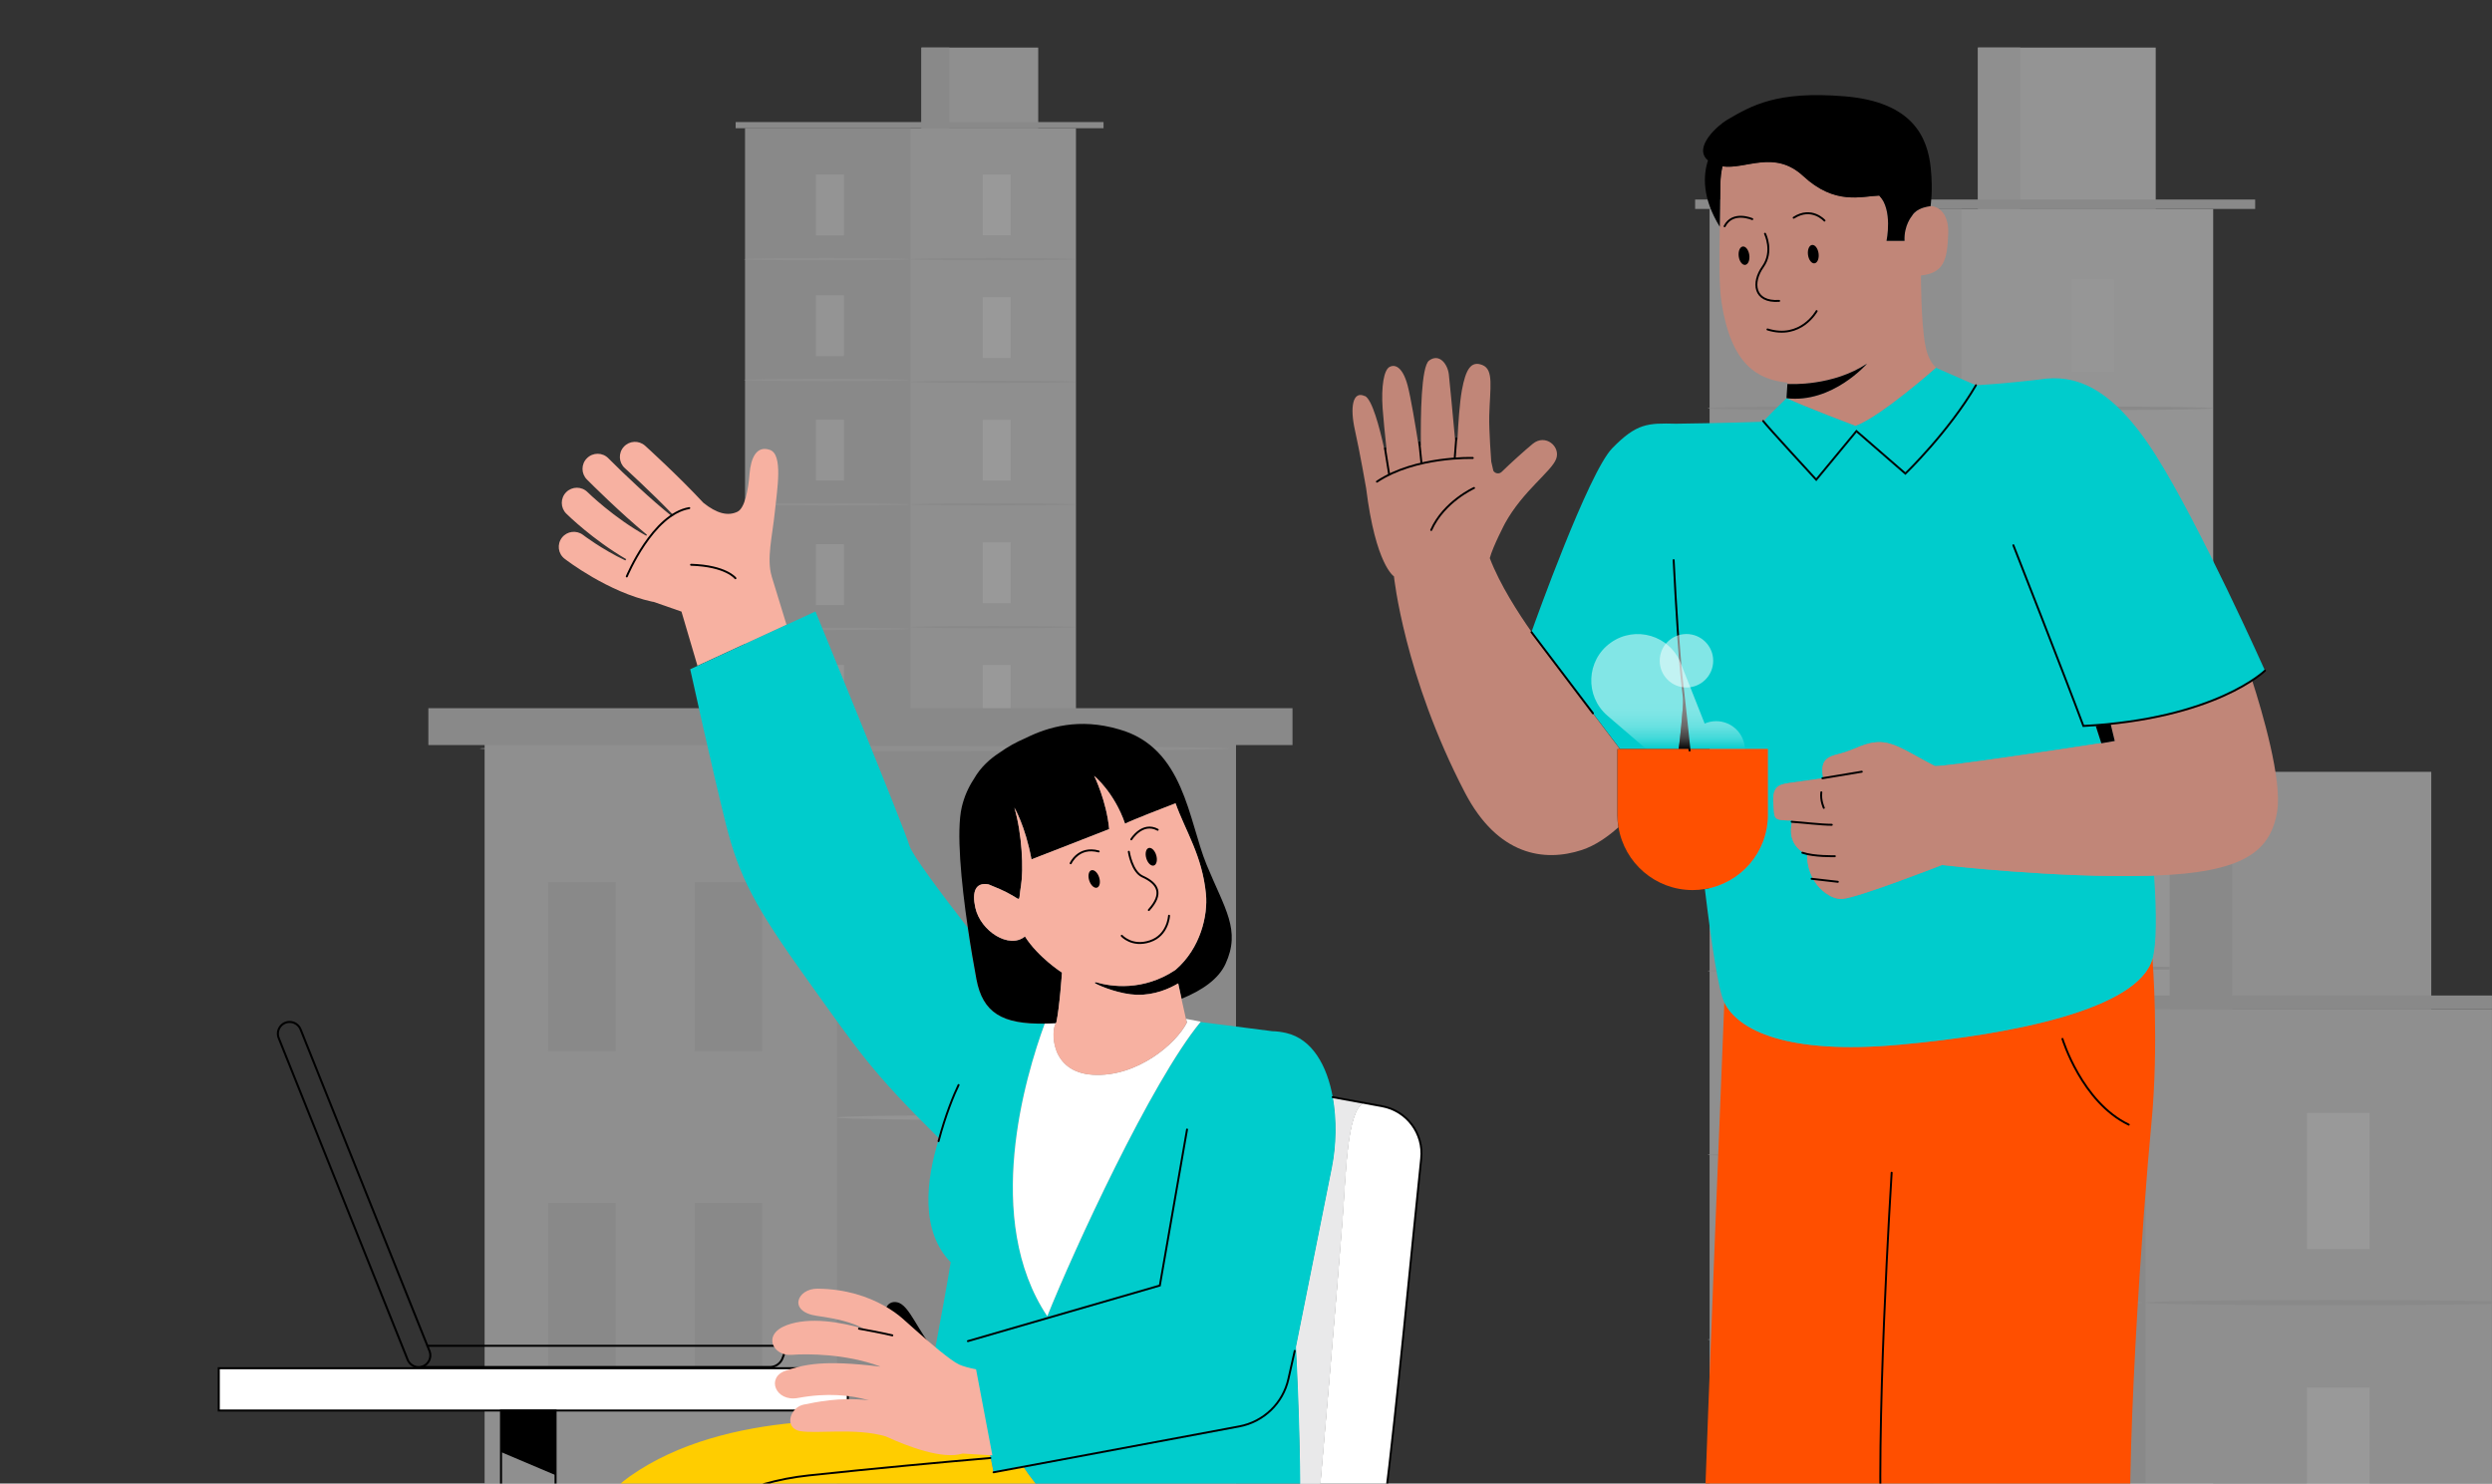 <svg width="524" height="312" viewBox="0 0 524 312" fill="none" xmlns="http://www.w3.org/2000/svg">
<rect x="0" y="0" width="524" height="312" fill="#333333" stroke="none"/>
<g clip-path="url(#clip0_6108_40418)">
<g style="mix-blend-mode:multiply" opacity="0.5" clip-path="url(#clip1_6108_40418)">
<path d="M156.718 26.982H226.246V214.584H156.718V26.982Z" fill="#EBEBEB"/>
<path d="M156.703 26.982H191.475V214.584H156.703V26.982Z" fill="#E0E0E0"/>
<path d="M193.754 4.674H218.309V26.982H193.754V4.674Z" fill="#EBEBEB"/>
<path d="M193.753 4.674H199.613V26.982H193.753V4.674Z" fill="#E0E0E0"/>
<path d="M154.688 25.671H232.044V26.966H154.688V25.671Z" fill="#E0E0E0"/>
<path d="M206.635 36.697H212.526V49.497H206.635V36.697Z" fill="white"/>
<path d="M191.474 54.515C191.474 54.643 199.257 54.755 208.852 54.755C218.448 54.755 226.23 54.643 226.23 54.515C226.23 54.387 218.448 54.275 208.852 54.275C199.257 54.275 191.474 54.387 191.474 54.515Z" fill="#E0E0E0"/>
<path d="M171.57 36.697H177.46V49.497H171.57V36.697Z" fill="#F5F5F5"/>
<path d="M156.408 54.515C156.408 54.643 164.191 54.755 173.787 54.755C183.382 54.755 191.165 54.643 191.165 54.515C191.165 54.387 183.382 54.275 173.787 54.275C164.191 54.275 156.408 54.387 156.408 54.515Z" fill="#EBEBEB"/>
<path d="M171.57 62.105H177.46V74.905H171.57V62.105Z" fill="#F5F5F5"/>
<path d="M156.408 79.923C156.408 80.05 164.191 80.162 173.787 80.162C183.382 80.162 191.165 80.05 191.165 79.923C191.165 79.795 183.382 79.683 173.787 79.683C164.191 79.683 156.408 79.795 156.408 79.923Z" fill="#EBEBEB"/>
<path d="M171.57 88.264H177.46V101.064H171.57V88.264Z" fill="#F5F5F5"/>
<path d="M156.408 106.082C156.408 106.209 164.191 106.321 173.787 106.321C183.382 106.321 191.165 106.209 191.165 106.082C191.165 105.954 183.382 105.842 173.787 105.842C164.191 105.842 156.408 105.954 156.408 106.082Z" fill="#EBEBEB"/>
<path d="M171.57 114.439H177.46V127.239H171.57V114.439Z" fill="#F5F5F5"/>
<path d="M156.408 132.24C156.408 132.368 164.191 132.48 173.787 132.48C183.382 132.48 191.165 132.368 191.165 132.24C191.165 132.113 183.382 132.001 173.787 132.001C164.191 132.001 156.408 132.113 156.408 132.24Z" fill="#EBEBEB"/>
<path d="M171.57 139.847H177.46V152.647H171.57V139.847Z" fill="#F5F5F5"/>
<path d="M156.408 157.664C156.408 157.792 164.191 157.904 173.787 157.904C183.382 157.904 191.165 157.792 191.165 157.664C191.165 157.536 183.382 157.425 173.787 157.425C164.191 157.425 156.408 157.536 156.408 157.664Z" fill="#EBEBEB"/>
<path d="M171.57 165.366H177.46V178.166H171.57V165.366Z" fill="#F5F5F5"/>
<path d="M171.57 191.222H177.46V204.021H171.57V191.222Z" fill="#F5F5F5"/>
<path d="M156.408 183.184C156.408 183.312 164.191 183.424 173.787 183.424C183.382 183.424 191.165 183.312 191.165 183.184C191.165 183.056 183.382 182.944 173.787 182.944C164.191 182.944 156.408 183.056 156.408 183.184Z" fill="#EBEBEB"/>
<path d="M206.635 62.489H212.526V75.288H206.635V62.489Z" fill="white"/>
<path d="M191.474 80.306C191.474 80.434 199.257 80.546 208.852 80.546C218.448 80.546 226.23 80.434 226.23 80.306C226.23 80.178 218.448 80.067 208.852 80.067C199.257 80.067 191.474 80.178 191.474 80.306Z" fill="#E0E0E0"/>
<path d="M206.635 88.28H212.526V101.08H206.635V88.28Z" fill="white"/>
<path d="M191.474 106.082C191.474 106.209 199.257 106.321 208.852 106.321C218.448 106.321 226.23 106.209 226.23 106.082C226.23 105.954 218.448 105.842 208.852 105.842C199.257 105.842 191.474 105.954 191.474 106.082Z" fill="#E0E0E0"/>
<path d="M206.635 114.055H212.526V126.855H206.635V114.055Z" fill="white"/>
<path d="M191.474 131.873C191.474 132.001 199.257 132.113 208.852 132.113C218.448 132.113 226.23 132.001 226.23 131.873C226.23 131.745 218.448 131.633 208.852 131.633C199.257 131.633 191.474 131.745 191.474 131.873Z" fill="#E0E0E0"/>
<path d="M206.635 139.847H212.526V152.647H206.635V139.847Z" fill="white"/>
<path d="M191.474 157.664C191.474 157.792 199.257 157.904 208.852 157.904C218.448 157.904 226.23 157.792 226.23 157.664C226.23 157.536 218.448 157.425 208.852 157.425C199.257 157.425 191.474 157.536 191.474 157.664Z" fill="#E0E0E0"/>
<path d="M206.635 165.638H212.526V178.438H206.635V165.638Z" fill="white"/>
<path d="M191.474 183.44C191.474 183.567 199.257 183.679 208.852 183.679C218.448 183.679 226.23 183.567 226.23 183.44C226.23 183.312 218.448 183.2 208.852 183.2C199.257 183.2 191.474 183.312 191.474 183.44Z" fill="#E0E0E0"/>
<path d="M206.635 191.414H212.526V204.213H206.635V191.414Z" fill="white"/>
<path d="M359.528 43.941H465.373V389.717H359.528V43.941Z" fill="#F5F5F5"/>
<path d="M359.528 43.941H412.451V388.757H359.528V43.941Z" fill="#EBEBEB"/>
<path d="M415.92 10H453.289V43.941H415.92V10Z" fill="#F5F5F5"/>
<path d="M415.906 10H424.818V43.941H415.906V10Z" fill="#EBEBEB"/>
<path d="M474.201 43.941V41.964H356.44V43.941" fill="#E0E0E0"/>
<path d="M435.535 58.753H444.489V78.231H435.535V58.753Z" fill="#FAFAFA"/>
<path d="M412.451 85.862C412.451 86.065 424.296 86.24 438.905 86.24C453.514 86.24 465.373 86.08 465.373 85.862C465.373 85.644 453.528 85.484 438.905 85.484C424.282 85.484 412.451 85.644 412.451 85.862Z" fill="#E0E0E0"/>
<path d="M382.147 58.753H391.101V78.231H382.147V58.753Z" fill="#E0E0E0"/>
<path d="M359.077 85.862C359.077 86.065 370.922 86.24 385.531 86.24C400.14 86.24 412 86.08 412 85.862C412 85.644 400.154 85.484 385.531 85.484C370.908 85.484 359.077 85.644 359.077 85.862Z" fill="#E0E0E0"/>
<path d="M382.147 97.418H391.101V116.896H382.147V97.418Z" fill="#E0E0E0"/>
<path d="M359.077 124.527C359.077 124.73 370.922 124.905 385.531 124.905C400.14 124.905 412 124.745 412 124.527C412 124.309 400.154 124.149 385.531 124.149C370.908 124.149 359.077 124.309 359.077 124.527Z" fill="#E0E0E0"/>
<path d="M382.147 137.246H391.101V156.724H382.147V137.246Z" fill="#E0E0E0"/>
<path d="M359.077 164.355C359.077 164.558 370.922 164.733 385.531 164.733C400.14 164.733 412 164.573 412 164.355C412 164.137 400.154 163.977 385.531 163.977C370.908 163.977 359.077 164.137 359.077 164.355Z" fill="#E0E0E0"/>
<path d="M382.147 177.074H391.101V196.551H382.147V177.074Z" fill="#E0E0E0"/>
<path d="M359.077 204.183C359.077 204.386 370.922 204.561 385.531 204.561C400.14 204.561 412 204.401 412 204.183C412 203.965 400.154 203.805 385.531 203.805C370.908 203.805 359.077 203.965 359.077 204.183Z" fill="#E0E0E0"/>
<path d="M382.147 215.753H391.101V235.231H382.147V215.753Z" fill="#E0E0E0"/>
<path d="M359.077 242.877C359.077 243.08 370.922 243.255 385.531 243.255C400.14 243.255 412 243.095 412 242.877C412 242.659 400.154 242.499 385.531 242.499C370.908 242.499 359.077 242.659 359.077 242.877Z" fill="#E0E0E0"/>
<path d="M382.147 254.607H391.101V274.085H382.147V254.607Z" fill="#E0E0E0"/>
<path d="M382.147 293.955H391.101V313.433H382.147V293.955Z" fill="#E0E0E0"/>
<path d="M359.077 281.716C359.077 281.92 370.922 282.094 385.531 282.094C400.14 282.094 412 281.934 412 281.716C412 281.498 400.154 281.338 385.531 281.338C370.908 281.338 359.077 281.498 359.077 281.716Z" fill="#E0E0E0"/>
<path d="M435.535 97.999H444.489V117.477H435.535V97.999Z" fill="#FAFAFA"/>
<path d="M412.451 125.123C412.451 125.326 424.296 125.501 438.905 125.501C453.514 125.501 465.373 125.341 465.373 125.123C465.373 124.905 453.528 124.745 438.905 124.745C424.282 124.745 412.451 124.905 412.451 125.123Z" fill="#E0E0E0"/>
<path d="M435.535 137.26H444.489V156.738H435.535V137.26Z" fill="#FAFAFA"/>
<path d="M412.451 164.369C412.451 164.573 424.296 164.747 438.905 164.747C453.514 164.747 465.373 164.587 465.373 164.369C465.373 164.151 453.528 163.991 438.905 163.991C424.282 163.991 412.451 164.151 412.451 164.369Z" fill="#E0E0E0"/>
<path d="M435.535 176.507H444.489V195.985H435.535V176.507Z" fill="#FAFAFA"/>
<path d="M412.451 203.616C412.451 203.819 424.296 203.994 438.905 203.994C453.514 203.994 465.373 203.834 465.373 203.616C465.373 203.398 453.528 203.238 438.905 203.238C424.282 203.238 412.451 203.398 412.451 203.616Z" fill="#E0E0E0"/>
<path d="M435.535 215.753H444.489V235.231H435.535V215.753Z" fill="#FAFAFA"/>
<path d="M412.451 242.877C412.451 243.08 424.296 243.255 438.905 243.255C453.514 243.255 465.373 243.095 465.373 242.877C465.373 242.659 453.528 242.499 438.905 242.499C424.282 242.499 412.451 242.659 412.451 242.877Z" fill="#E0E0E0"/>
<path d="M435.535 255.014H444.489V274.492H435.535V255.014Z" fill="#FAFAFA"/>
<path d="M412.451 282.123C412.451 282.327 424.296 282.501 438.905 282.501C453.514 282.501 465.373 282.341 465.373 282.123C465.373 281.905 453.528 281.745 438.905 281.745C424.282 281.745 412.451 281.905 412.451 282.123Z" fill="#E0E0E0"/>
<path d="M435.535 294.26H444.489V313.738H435.535V294.26Z" fill="#FAFAFA"/>
<path d="M101.949 156.418H259.901V465.419H101.949V156.418Z" fill="#E0E0E0"/>
<path d="M101.949 156.418H176.003V465.419H101.949V156.418Z" fill="#EBEBEB"/>
<path d="M212.573 185.501H226.773V221.072H212.573V185.501Z" fill="#F5F5F5"/>
<path d="M176.003 235.022C176.003 235.326 194.792 235.582 217.952 235.582C241.113 235.582 259.901 235.326 259.901 235.022C259.901 234.719 241.128 234.463 217.952 234.463C194.776 234.463 176.003 234.719 176.003 235.022Z" fill="#F5F5F5"/>
<path d="M212.573 255.62H226.773V291.191H212.573V255.62Z" fill="#F5F5F5"/>
<path d="M176.003 305.158C176.003 305.461 194.792 305.717 217.952 305.717C241.113 305.717 259.901 305.461 259.901 305.158C259.901 304.854 241.128 304.598 217.952 304.598C194.776 304.598 176.003 304.854 176.003 305.158Z" fill="#F5F5F5"/>
<path d="M146.084 185.501H160.284V221.072H146.084V185.501Z" fill="#E0E0E0"/>
<path d="M115.265 185.501H129.465V221.072H115.265V185.501Z" fill="#E0E0E0"/>
<path d="M146.084 252.984H160.284V288.555H146.084V252.984Z" fill="#E0E0E0"/>
<path d="M115.265 252.984H129.465V288.555H115.265V252.984Z" fill="#E0E0E0"/>
<path d="M90.074 148.939H271.776V156.689H90.074V148.939Z" fill="#E0E0E0"/>
<path d="M100.849 157.425C100.849 157.728 136.147 157.984 179.693 157.984C223.239 157.984 258.538 157.728 258.538 157.425C258.538 157.121 223.239 156.865 179.693 156.865C136.147 156.865 100.849 157.121 100.849 157.425Z" fill="#EBEBEB"/>
<path d="M372.586 466H528.336L529.027 212.279H373.277L372.586 466Z" fill="#EBEBEB"/>
<path d="M373.277 212.279H451.145V466.015H373.277V212.279Z" fill="#E0E0E0"/>
<path d="M456.236 162.32H511.231V212.265H456.236V162.32Z" fill="#EBEBEB"/>
<path d="M456.235 162.32H469.35V212.265H456.235V162.32Z" fill="#E0E0E0"/>
<path d="M368.708 209.357H542V212.265H368.708V209.357Z" fill="#E0E0E0"/>
<path d="M485.087 234.054H498.271V262.703H485.087V234.054Z" fill="white"/>
<path d="M451.145 273.954C451.145 274.259 468.574 274.506 490.079 274.506C511.583 274.506 529.013 274.259 529.013 273.954C529.013 273.649 511.583 273.402 490.079 273.402C468.574 273.402 451.145 273.649 451.145 273.954Z" fill="#E0E0E0"/>
<path d="M406.543 234.054H419.728V262.703H406.543V234.054Z" fill="#F5F5F5"/>
<path d="M372.601 273.954C372.601 274.259 390.03 274.506 411.534 274.506C433.039 274.506 450.468 274.259 450.468 273.954C450.468 273.649 433.039 273.402 411.534 273.402C390.03 273.402 372.601 273.649 372.601 273.954Z" fill="#EBEBEB"/>
<path d="M406.543 290.946H419.728V319.596H406.543V290.946Z" fill="#F5F5F5"/>
<path d="M485.087 291.819H498.271V320.468H485.087V291.819Z" fill="white"/>
</g>
<path d="M428.967 79.811C428.967 79.811 428.87 79.811 428.758 79.838C428.828 79.838 428.897 79.824 428.967 79.811Z" fill="#C18678"/>
<path d="M375.65 83.751C385.312 84.887 392.604 76.445 392.604 76.445C385.396 81.241 376.491 80.792 375.86 80.75C375.86 80.568 375.846 80.47 375.846 80.47C369.564 79.825 364.053 76.753 362.005 63.684C361.458 60.206 361.514 55.13 361.627 47.683C361.669 45.005 361.725 42.018 361.753 38.694C361.753 37.376 361.921 36.142 362.187 34.978C367.11 35.679 373.098 31.374 379.184 37.026C385.817 43.182 391.314 41.289 395.156 41.12C398.045 44.121 396.685 50.642 396.685 50.642H400.471C400.317 47.389 402.028 45.411 402.028 45.411C402.154 45.173 402.308 44.977 402.49 44.78C402.336 45.005 402.21 45.187 402.126 45.285C402.589 44.738 403.079 44.304 403.612 43.981C404.748 43.42 405.954 43.336 405.954 43.336C408.016 43.434 409.797 45.355 409.656 49.099C409.46 54.611 408.801 57.415 403.921 57.934C403.921 58.088 403.921 67.68 404.818 72.504C405.267 74.916 406.038 76.305 407.09 77.328C407.034 77.37 395.549 87.579 390.178 89.557C390.178 89.557 379.773 85.644 375.664 83.723L375.65 83.751Z" fill="#C18678"/>
<path d="M375.607 83.793C375.621 83.695 375.65 83.597 375.664 83.513V83.765C375.664 83.765 375.635 83.779 375.607 83.807V83.793Z" fill="#C18678"/>
<path d="M370.896 88.701C370.798 88.701 370.7 88.701 370.587 88.701C370.686 88.701 370.77 88.687 370.854 88.673C370.854 88.673 370.854 88.687 370.882 88.687L370.896 88.701Z" fill="#C18678"/>
<path d="M399.405 219.707C423.119 217.547 449.595 212.316 452.61 201.589C452.61 201.589 454.026 219.356 452.371 236.436C450.716 253.517 446.481 310.83 448.361 332.047C450.24 353.264 454.376 424.587 454.376 424.587C454.376 424.587 451.894 425.638 446.692 426.564C440.493 427.658 430.411 428.569 416.037 427.279C413.961 427.097 411.802 426.858 409.544 426.578C408.969 426.508 408.394 426.438 407.819 426.354C407.819 426.354 398.55 359.07 396.152 331.29L395.801 326.858C395.885 328.191 396.012 329.677 396.152 331.29L403.598 426.718L407.819 426.34C396.124 427.447 387.626 427.714 381.582 427.63C371.527 427.489 368.232 426.34 368.232 426.34C368.232 426.34 357.854 338.638 358.331 321.193C358.808 303.748 362.58 210.788 362.58 210.788C365.441 216.65 375.734 221.866 399.433 219.707H399.405Z" fill="#FF4F00"/>
<path d="M371.724 171.382V157.527H355.232C355.064 156.097 354.349 150.179 354.054 145.832C353.746 150.866 353.353 154.723 352.988 157.527H340.662L324.746 136.535C324.297 135.932 323.301 134.627 322.053 132.846C322.726 130.953 334.001 99.415 339.007 94.269C344.168 88.968 346.524 88.968 352.428 89.108C355.583 89.066 362.819 88.968 370.588 88.701C370.686 88.701 370.784 88.701 370.896 88.701C370.896 88.701 370.868 88.701 370.868 88.687C370.784 88.393 375.145 84.256 375.622 83.793C375.65 83.765 375.664 83.751 375.664 83.751C379.787 85.686 390.178 89.585 390.178 89.585C395.549 87.607 407.034 77.398 407.09 77.356L415.504 81.031C421.071 80.708 427.494 79.979 428.756 79.825C428.868 79.825 428.938 79.796 428.967 79.796C436.076 78.661 443.986 81.016 453.311 95.755C462.622 110.479 476.267 141.036 476.267 141.036C476.267 141.036 475.426 141.863 473.561 143.098C469.382 145.846 460.084 150.558 443.803 152.241L440.69 152.675L441.84 156.279C433.608 157.541 410.105 161.117 406.88 161.117C402.056 158.691 398.732 156.195 395.479 156.083C392.226 155.971 390.164 157.668 386.799 158.523C384.513 159.112 382.564 159.603 383.377 163.642H383.517C380.783 164.006 377.74 164.441 376.155 164.679C374.037 164.988 372.635 165.451 372.887 168.928C373.14 172.406 372.733 172.504 376.884 172.56C375.398 178.114 380.011 179.712 380.011 179.712C379.913 180.203 380.025 181.087 380.208 181.984C380.684 184.326 381.961 186.457 383.896 187.846C384.948 188.603 386.196 189.164 387.486 189.038C390.935 188.715 408.352 181.914 408.352 181.914C408.352 181.914 432.543 184.719 451.909 184.172C452.259 184.172 452.61 184.144 452.946 184.144C453.493 192.193 453.465 198.56 452.624 201.589C449.609 212.316 423.133 217.561 399.419 219.707C375.706 221.866 365.427 216.65 362.566 210.788C361.332 208.264 359.888 198.503 358.486 186.976C366.002 185.756 371.738 179.235 371.738 171.382H371.724Z" fill="#00CCCC"/>
<path d="M287.009 83.274C288.523 84.003 290.08 89.851 291.076 94.423C291.146 94.717 291.566 94.647 291.538 94.353C291.216 91.352 290.865 87.888 290.725 85.841C290.417 81.311 290.977 77.791 292.197 77.16C293.417 76.529 294.974 77.286 295.984 81.059C296.629 83.471 297.638 89.515 298.27 93.539C298.326 93.862 298.788 93.82 298.774 93.497C298.704 87.607 298.816 77.076 300.499 75.828C302.673 74.229 304.398 76.599 304.65 78.717C304.818 80.147 305.52 87.621 305.954 92.333C305.982 92.656 306.445 92.642 306.473 92.333C306.627 89.122 306.922 84.662 307.399 82.054C308.212 77.623 309.334 75.8 311.732 76.781C314.13 77.763 313.316 81.451 313.148 87.439C313.064 90.398 313.569 97.073 313.569 97.073L314.004 98.994C314.368 99.611 315.238 99.766 315.785 99.219C317.425 97.606 320.609 94.717 322.305 93.329C324.942 91.169 328.209 93.89 327.214 96.526C326.218 99.163 320.23 103.243 316.486 110.017C316.486 110.017 313.891 114.953 313.26 117.379C315.378 122.946 319.304 129.004 322.025 132.875C323.273 134.641 324.269 135.96 324.717 136.563L340.634 157.556H340.087V171.41C340.087 172.294 340.157 173.149 340.297 173.991C338.054 175.996 335.403 177.847 332.613 178.759C324.731 181.339 314.943 179.965 308.016 166.657C295.254 142.13 293.109 121.207 293.109 121.207C293.109 121.207 289.267 118.879 287.261 102.682C287.261 102.682 285.929 95.026 284.919 90.524C283.812 85.63 284.443 82.096 286.981 83.302L287.009 83.274Z" fill="#C18678"/>
<path d="M403.613 43.995C403.206 44.191 402.828 44.458 402.491 44.794C402.309 44.977 402.154 45.187 402.028 45.425C402.028 45.425 400.317 47.389 400.472 50.656H396.685C396.685 50.656 398.06 44.135 395.157 41.134C391.314 41.289 385.817 43.182 379.184 37.039C373.098 31.402 367.11 35.693 362.188 34.992C361.922 36.156 361.767 37.39 361.753 38.708C361.725 42.032 361.669 45.019 361.627 47.697C357.883 41.625 358.121 36.857 359.145 33.744C355.864 31.023 361.305 26.284 363.142 25.218C368.288 22.217 373.547 19.076 387.879 20.254C402.196 21.432 405.324 28.878 405.983 35.329C406.488 40.167 405.941 43.336 405.941 43.364C405.941 43.364 404.735 43.448 403.599 44.009L403.613 43.995Z" fill="black"/>
<path d="M354.054 145.832C354.349 150.179 355.064 156.097 355.232 157.527H352.989C353.339 154.723 353.732 150.866 354.054 145.832Z" fill="black"/>
<path d="M392.618 76.445C392.618 76.445 385.312 84.887 375.664 83.751V83.499L375.846 80.75C375.846 80.75 375.846 80.75 375.888 80.75C376.519 80.792 385.41 81.241 392.632 76.445H392.618Z" fill="black"/>
<path d="M408.352 181.914C408.352 181.914 390.935 188.715 387.486 189.038C386.196 189.15 384.948 188.589 383.896 187.846C381.961 186.457 380.684 184.326 380.208 181.984C380.025 181.087 379.913 180.203 380.011 179.712C380.011 179.712 375.398 178.128 376.884 172.56C372.733 172.504 373.154 172.406 372.887 168.928C372.635 165.451 374.023 164.988 376.155 164.679C377.74 164.441 380.769 164.02 383.517 163.628H383.377C382.564 159.603 384.513 159.112 386.799 158.523C390.178 157.668 392.226 155.971 395.479 156.083C398.732 156.195 402.056 158.691 406.88 161.117C410.105 161.117 433.594 157.541 441.84 156.279V156.335L444.687 155.845L443.803 152.241C460.098 150.558 469.382 145.846 473.561 143.098C475.664 149.618 479.927 164.048 478.819 170.681C477.389 179.25 471.499 183.485 452.946 184.144C452.61 184.144 452.259 184.172 451.909 184.172C432.543 184.719 408.352 181.914 408.352 181.914Z" fill="#C18678"/>
<path d="M340.115 157.527H371.724V171.382C371.724 179.235 365.988 185.756 358.472 186.976C357.644 187.117 356.789 187.187 355.919 187.187C348.066 187.187 341.56 181.465 340.326 173.963C340.185 173.121 340.115 172.266 340.115 171.382V157.527Z" fill="#FF4F00"/>
<path d="M444.672 155.831L441.854 156.321L441.84 156.279L440.676 152.675L443.803 152.227L444.672 155.831Z" fill="black"/>
<path d="M380.174 53.597C380.03 52.53 380.411 51.598 381.025 51.515C381.639 51.432 382.254 52.23 382.398 53.297C382.542 54.364 382.161 55.296 381.547 55.379C380.933 55.462 380.318 54.664 380.174 53.597Z" fill="black"/>
<path d="M365.607 53.926C365.463 52.859 365.844 51.927 366.458 51.844C367.072 51.761 367.686 52.559 367.83 53.625C367.975 54.692 367.594 55.624 366.98 55.707C366.366 55.79 365.751 54.992 365.607 53.926Z" fill="black"/>
<path d="M383.643 46.393C383.643 46.393 380.95 43.35 377.164 45.79" stroke="black" stroke-width="0.41" stroke-miterlimit="10" stroke-linecap="round"/>
<path d="M368.456 46.084C368.456 46.084 364.347 44.261 362.636 47.585" stroke="black" stroke-width="0.41" stroke-miterlimit="10" stroke-linecap="round"/>
<path d="M355.274 157.85C354.713 152.549 354.223 147.907 353.83 144.57C353.073 138.189 352.428 127.84 351.923 117.8" stroke="black" stroke-width="0.41" stroke-miterlimit="10" stroke-linecap="round"/>
<path d="M381.989 65.423C381.989 65.423 378.679 71.481 371.654 69.279" stroke="black" stroke-width="0.41" stroke-miterlimit="10" stroke-linecap="round"/>
<path d="M371.134 49.156C371.134 49.156 373 52.858 370.672 56.125C368.344 59.379 368.737 63.642 374.107 63.277" stroke="black" stroke-width="0.41" stroke-miterlimit="10" stroke-linecap="round"/>
<path d="M407.805 426.354C407.805 426.354 397.428 350.993 395.801 326.858C394.175 302.724 397.764 246.631 397.764 246.631" stroke="black" stroke-width="0.41" stroke-miterlimit="10" stroke-linecap="round"/>
<path d="M309.951 102.626C309.951 102.626 303.613 105.473 300.948 111.461" stroke="black" stroke-width="0.41" stroke-miterlimit="10" stroke-linecap="round"/>
<path d="M370.742 88.533C371.555 89.655 381.904 100.887 381.904 100.887L390.36 90.665L400.653 99.597C400.653 99.597 409.712 90.889 415.49 81.016" stroke="black" stroke-width="0.41" stroke-miterlimit="10" stroke-linecap="round"/>
<path d="M306.208 92.207L305.899 96.246" stroke="black" stroke-width="0.41" stroke-miterlimit="10" stroke-linecap="round"/>
<path d="M298.452 93.049L298.901 97.48" stroke="black" stroke-width="0.41" stroke-miterlimit="10" stroke-linecap="round"/>
<path d="M291.23 94.296L292.113 99.822" stroke="black" stroke-width="0.41" stroke-miterlimit="10" stroke-linecap="round"/>
<path d="M309.685 96.316C309.685 96.316 297.667 95.881 289.533 101.294" stroke="black" stroke-width="0.41" stroke-miterlimit="10" stroke-linecap="round"/>
<path d="M391.482 162.295L383.209 163.67" stroke="black" stroke-width="0.41" stroke-miterlimit="10" stroke-linecap="round"/>
<path d="M385.172 173.458C382.929 173.458 379.142 172.981 376.744 172.827" stroke="black" stroke-width="0.41" stroke-miterlimit="10" stroke-linecap="round"/>
<path d="M383.503 169.896C383.503 169.896 382.76 168.367 382.971 166.629" stroke="black" stroke-width="0.41" stroke-miterlimit="10" stroke-linecap="round"/>
<path d="M378.988 179.334C381.442 180.189 385.817 180.063 385.817 180.063" stroke="black" stroke-width="0.41" stroke-miterlimit="10" stroke-linecap="round"/>
<path d="M380.937 184.817C380.937 184.817 385.003 185.28 386.448 185.448" stroke="black" stroke-width="0.41" stroke-miterlimit="10" stroke-linecap="round"/>
<path opacity="0.51" d="M338.699 135.16C343.86 131.486 351.11 133.618 353.438 139.522L358.444 152.171C359.187 151.848 360.001 151.666 360.856 151.666C364.208 151.666 366.914 154.372 366.914 157.724C366.914 161.075 364.208 163.782 360.856 163.782C360.73 163.782 360.618 163.782 360.505 163.768C360.253 164.062 359.973 164.329 359.65 164.567C357.953 165.773 355.639 165.675 354.055 164.315L337.998 150.516C333.188 146.379 333.539 138.834 338.699 135.16Z" fill="url(#paint0_linear_6108_40418)"/>
<path d="M476.267 141.036C476.267 141.036 465.904 151.217 438.082 152.675C434.085 141.948 423.357 114.672 423.357 114.672" stroke="black" stroke-width="0.41" stroke-miterlimit="10" stroke-linecap="round"/>
<path opacity="0.51" d="M354.615 144.584C351.51 144.584 348.992 142.066 348.992 138.961C348.992 135.855 351.51 133.337 354.615 133.337C357.721 133.337 360.239 135.855 360.239 138.961C360.239 142.066 357.721 144.584 354.615 144.584Z" fill="url(#paint1_linear_6108_40418)"/>
<path d="M334.955 150.011L322.026 132.945" stroke="black" stroke-width="0.41" stroke-miterlimit="10" stroke-linecap="round"/>
<path d="M433.679 218.487C433.679 218.487 437.731 231.781 447.618 236.521" stroke="black" stroke-width="0.41" stroke-miterlimit="10" stroke-linecap="round"/>
<path d="M162.267 121.187C161.159 117.583 162.407 112.689 162.912 107.795C163.403 102.887 164.707 95.595 161.888 94.613C159.07 93.631 157.878 96.324 157.611 99.661C157.345 102.999 156.616 106.883 155.059 107.627C153.026 108.594 150.698 107.977 147.921 105.762C142.634 100.082 136.015 94.066 135.651 93.744C134.347 92.566 132.341 92.664 131.163 93.968C129.985 95.272 130.084 97.277 131.388 98.455C131.458 98.525 136.843 103.406 141.639 108.384C141.512 108.454 141.4 108.524 141.288 108.58C137.011 105.159 131.444 99.928 127.91 96.366C126.676 95.118 124.671 95.118 123.422 96.366C122.174 97.6 122.174 99.605 123.422 100.853C124.39 101.821 130.406 107.823 136.029 112.465L135.889 112.675C129.116 108.959 123.605 103.56 123.535 103.49C122.287 102.256 120.281 102.27 119.047 103.518C117.813 104.766 117.827 106.771 119.061 108.005C119.356 108.3 124.685 113.53 131.682 117.597C131.612 117.695 131.556 117.779 131.486 117.864C126.508 115.494 122.665 112.549 122.609 112.507C121.221 111.441 119.23 111.693 118.164 113.068C117.084 114.456 117.336 116.447 118.725 117.513C119.089 117.793 127.826 124.511 137.109 126.53C137.221 126.558 137.348 126.572 137.46 126.586L143.293 128.619L146.659 140.02L165.38 131.382L162.253 121.187H162.267Z" fill="#F7B1A1"/>
<path d="M290.608 232.63L280.217 230.723L286.724 231.915C283.19 233.836 283.063 246.331 282.278 256.652C281.521 266.65 277.636 313.32 276.388 325.282C275.547 325.254 274.439 325.212 273.303 325.17C273.303 325.198 273.303 325.24 273.303 325.268C274.046 325.296 274.846 325.324 275.673 325.352C277.384 325.408 279.207 325.436 280.96 325.464C286.106 325.534 290.468 321.734 291.113 316.629C293.805 295.258 296.82 262.556 298.826 243.638C299.387 238.394 295.797 233.598 290.608 232.644V232.63Z" fill="white"/>
<path d="M184.059 355.67C189.878 351.169 201.77 353.286 225.567 353.819C229.256 353.903 232.775 353.819 236.113 353.525C248.776 352.459 258.606 348.701 263.823 341.717C266.081 338.702 267.469 335.098 267.876 330.849L267.679 330.737C235.286 332.265 220.743 317.008 215.176 308.454L208.908 309.618L208.01 305.06L201.924 304.696C197.843 305.944 190.734 303.321 186.204 301.302C180.062 299.535 172.041 300.839 168.689 300.25C167.834 300.096 167.287 299.717 166.978 299.227C155.619 300.306 142.662 303.279 132.495 310.445C109.23 326.838 78.814 410.922 78.814 410.922L94.955 415.55L99.793 416.938L104.785 418.368C104.617 418.971 104.477 419.504 104.35 419.939C104.07 420.949 103.93 421.495 103.93 421.495L108.249 422.477L116.537 424.356L117.953 424.679L124.362 426.137L142.592 430.26L151.805 432.349C151.805 432.349 162.813 392.075 174.467 369.315C177.692 363.018 180.959 358.068 184.059 355.67Z" fill="#FFCD00"/>
<path d="M280.035 245.517L272.476 283.282C273.093 295.104 273.598 310.249 273.303 325.156C274.439 325.198 275.547 325.24 276.389 325.268C277.637 313.306 281.507 266.636 282.278 256.638C283.064 246.331 283.19 233.822 286.724 231.901L280.217 230.709C281.086 235.519 280.96 240.876 280.035 245.503V245.517Z" fill="white"/>
<g style="mix-blend-mode:multiply">
<path d="M280.035 245.517L272.476 283.282C273.093 295.104 273.598 310.249 273.303 325.156C274.439 325.198 275.547 325.24 276.389 325.268C277.637 313.306 281.507 266.636 282.278 256.638C283.064 246.331 283.19 233.822 286.724 231.901L280.217 230.709C281.086 235.519 280.96 240.876 280.035 245.503V245.517Z" fill="#E9E9EA"/>
</g>
<path d="M197.171 284.264C198.826 285.568 200.354 286.676 201.252 287.068C202.079 287.433 203.355 287.756 204.702 288.008L208.039 305.06L208.937 309.618L215.205 308.454C220.772 317.008 235.315 332.265 267.708 330.737C269.489 330.653 271.312 330.512 273.191 330.33C273.247 328.647 273.29 326.951 273.332 325.254C273.332 325.226 273.332 325.184 273.332 325.156C273.626 310.249 273.121 295.104 272.504 283.282L280.063 245.517C280.988 240.89 281.115 235.533 280.245 230.723C279.039 224.118 275.954 218.523 270.457 217.246C269.419 217.008 268.451 216.882 267.54 216.868L252.437 214.933C242.046 227.554 225.695 263.103 220.211 276.817C206.623 256.442 215.57 226.46 219.693 215.269C210.676 215.438 206.623 212.955 205.291 205.944C204.716 202.915 204.071 199.128 203.482 195.104C197.48 187.363 191.772 179.692 191.253 177.911C190.132 174.041 171.467 128.591 171.467 128.591L165.394 131.396L146.673 140.034L145.131 140.75C145.131 140.75 149.843 162.177 152.633 173.312C155.438 184.446 158.776 190.729 169.742 206.028C180.582 221.159 183.134 225.254 197.452 239.403C194.647 248.35 193.525 258.91 199.906 265.459C199.177 269.988 197.858 277.14 196.624 283.731C196.807 283.913 196.989 284.095 197.185 284.278L197.171 284.264Z" fill="#00CCCC"/>
<path d="M249.576 215.045C247.374 219.434 239.143 226.572 229.817 226.025C220.758 225.492 221.011 216.686 222.034 215.157C221.221 215.213 220.436 215.241 219.692 215.255C215.57 226.446 206.623 256.428 220.211 276.803C225.694 263.103 242.045 227.54 252.437 214.919C252.451 214.905 252.465 214.877 252.479 214.863C251.455 214.652 250.431 214.456 249.408 214.274C249.52 214.75 249.576 215.031 249.576 215.031V215.045Z" fill="white"/>
<path d="M219.679 215.269C220.422 215.255 221.207 215.227 222.02 215.171C222.048 215.129 222.076 215.087 222.119 215.059C222.82 211.862 223.311 204.541 223.311 204.541C223.311 204.541 218.318 201.344 215.528 196.941C212.232 199.689 206.188 195.847 205.094 190.897C204.351 187.559 205.108 185.484 207.871 185.989C209.301 186.592 211.026 187.209 213.06 188.429C214.756 189.452 214.153 189.522 214.7 186.227C215.247 182.932 214.939 175.345 213.298 169.848C213.298 169.848 215.598 173.69 216.902 180.73C216.902 180.73 227.307 176.719 233.239 174.363C232.678 168.431 230.084 163.159 230.084 163.159C230.084 163.159 234.319 166.637 236.577 173.227C238.203 172.414 244.177 170.1 247.192 168.936C249.31 174.84 252.801 179.931 253.587 188.022C254.007 192.425 252.493 199.409 247.178 203.98C240.349 208.538 233.59 207.486 230.406 206.561C230.252 206.519 230.168 206.729 230.308 206.813C231.64 207.542 235.609 209.099 239.003 209.211C242.789 209.337 245.93 207.907 247.767 206.813C247.992 207.837 248.23 208.959 248.468 210.039C252.928 208.216 256.237 205.846 257.682 202.732C260.977 195.595 257.555 191.177 253.713 181.852C249.871 172.512 249.029 157.227 235.3 153.385C226.957 150.93 220.422 152.852 215.598 155.25C213.691 156.063 211.868 157.073 210.213 158.265C208.236 159.541 206.23 161.266 204.758 163.86C203.594 165.627 202.724 167.604 202.22 169.792C201.07 174.798 202.107 185.596 203.51 195.104C204.099 199.128 204.758 202.929 205.319 205.944C206.651 212.969 210.704 215.438 219.721 215.269H219.679ZM214.027 156.049C214.027 156.049 213.957 156.091 213.929 156.105C213.775 156.189 213.606 156.287 213.452 156.371C213.649 156.259 213.831 156.161 214.027 156.049Z" fill="black"/>
<path d="M238.988 209.211C235.594 209.099 231.639 207.542 230.293 206.813C230.153 206.743 230.237 206.519 230.391 206.561C233.561 207.5 240.334 208.538 247.163 203.98C252.478 199.409 254.007 192.425 253.572 188.022C252.787 179.931 249.295 174.84 247.177 168.936C244.162 170.1 238.188 172.414 236.562 173.227C234.304 166.636 230.069 163.159 230.069 163.159C230.069 163.159 232.677 168.431 233.224 174.363C227.292 176.705 216.887 180.73 216.887 180.73C215.597 173.69 213.283 169.848 213.283 169.848C214.924 175.331 215.232 182.932 214.685 186.227C214.138 189.522 214.741 189.438 213.045 188.429C211.011 187.209 209.286 186.592 207.856 185.989C205.093 185.484 204.336 187.559 205.079 190.897C206.173 195.833 212.217 199.675 215.513 196.941C218.303 201.344 223.296 204.541 223.296 204.541C223.296 204.541 222.805 211.862 222.104 215.059C222.076 215.087 222.034 215.129 222.006 215.171C220.982 216.7 220.729 225.506 229.788 226.039C239.128 226.586 247.36 219.448 249.547 215.059C249.547 215.059 249.477 214.778 249.379 214.302C249.169 213.39 248.804 211.777 248.425 210.039C248.187 208.959 247.949 207.851 247.724 206.813C245.887 207.907 242.746 209.323 238.96 209.211H238.988Z" fill="#F7B1A1"/>
<path d="M214.027 156.049C213.831 156.147 213.634 156.259 213.452 156.371C213.62 156.287 213.775 156.189 213.929 156.105C213.957 156.091 213.999 156.063 214.027 156.049Z" fill="#F7B1A1"/>
<path d="M208.249 306.631C198.181 307.5 184.073 308.79 170.05 310.291C143.869 313.096 128.008 332.125 120.338 360.957C112.667 389.775 103.944 421.509 103.944 421.509L151.806 432.349" stroke="black" stroke-width="0.41" stroke-miterlimit="10" stroke-linecap="round"/>
<path d="M201.56 228.185C200.607 230.12 198.77 234.579 197.354 239.992" stroke="black" stroke-width="0.41" stroke-miterlimit="10" stroke-linecap="round"/>
<path d="M237.361 179.131C237.361 179.131 237.992 183.324 240.236 184.334C243.504 185.806 244.696 187.938 241.568 191.388" fill="#F7B1A1"/>
<path d="M237.361 179.131C237.361 179.131 237.992 183.324 240.236 184.334C243.504 185.806 244.696 187.938 241.568 191.388" stroke="black" stroke-width="0.41" stroke-miterlimit="10" stroke-linecap="round"/>
<path d="M235.875 196.801C235.875 196.801 238.021 199.227 241.821 197.951C245.621 196.688 245.818 192.58 245.818 192.58" fill="#F7B1A1"/>
<path d="M235.875 196.801C235.875 196.801 238.021 199.227 241.821 197.951C245.621 196.688 245.818 192.58 245.818 192.58" stroke="black" stroke-width="0.41" stroke-miterlimit="10" stroke-linecap="round"/>
<path d="M230.672 186.677C231.247 186.491 231.447 185.522 231.12 184.512C230.793 183.503 230.061 182.836 229.487 183.022C228.912 183.209 228.712 184.178 229.039 185.187C229.366 186.197 230.098 186.864 230.672 186.677Z" fill="black"/>
<path d="M242.617 182.028C243.197 181.86 243.427 180.897 243.131 179.878C242.835 178.859 242.125 178.17 241.545 178.338C240.964 178.507 240.734 179.47 241.03 180.488C241.326 181.507 242.036 182.197 242.617 182.028Z" fill="black"/>
<path d="M225.134 181.557C225.134 181.557 226.76 177.897 231.024 179.061" stroke="black" stroke-width="0.41" stroke-miterlimit="10" stroke-linecap="round"/>
<path d="M237.88 176.523C237.88 176.523 240.194 172.751 243.434 174.504" stroke="black" stroke-width="0.41" stroke-miterlimit="10" stroke-linecap="round"/>
<path d="M208.922 309.632L260.57 299.984C265.703 299.03 269.783 295.104 270.919 289.999L272.251 284.095" stroke="black" stroke-width="0.41" stroke-miterlimit="10" stroke-linecap="round"/>
<path d="M249.604 237.538L243.882 270.353L203.523 282.048" stroke="black" stroke-width="0.41" stroke-miterlimit="10" stroke-linecap="round"/>
<path d="M154.638 121.608C154.638 121.608 152.675 118.999 145.313 118.775" stroke="black" stroke-width="0.41" stroke-miterlimit="10" stroke-linecap="round"/>
<path d="M131.794 121.229C131.794 121.229 137.221 108.159 144.934 106.855" stroke="black" stroke-width="0.41" stroke-miterlimit="10" stroke-linecap="round"/>
<path d="M273.317 325.268C275.617 325.366 278.366 325.422 280.974 325.464C286.121 325.534 290.482 321.734 291.127 316.629C293.819 295.258 296.834 262.556 298.84 243.638C299.401 238.394 295.811 233.598 290.622 232.644L280.231 230.737" stroke="black" stroke-width="0.41" stroke-miterlimit="10" stroke-linecap="round"/>
<path d="M105.352 296.654V305.378L116.818 310.233V296.654H105.352Z" fill="black"/>
<path d="M89.879 283.03H165.491L164.566 285.604C164.15 286.744 163.071 287.499 161.854 287.499H88.661" stroke="black" stroke-width="0.43" stroke-miterlimit="10" stroke-linecap="round"/>
<path d="M60.904 214.923C61.906 214.923 62.815 215.54 63.2 216.48L90.31 284.124C90.957 285.743 89.771 287.515 88.014 287.515C87.012 287.515 86.103 286.899 85.717 285.958L58.607 218.314C57.96 216.696 59.147 214.923 60.904 214.923Z" stroke="black" stroke-width="0.43" stroke-miterlimit="10" stroke-linecap="round"/>
<path d="M178.268 287.746H46V296.639H178.268V287.746Z" fill="white" stroke="black" stroke-width="0.43" stroke-miterlimit="10" stroke-linecap="round"/>
<path d="M129.439 456.064H75.484L77.904 450.793L105.353 443.503V296.655H116.819V373.386" stroke="black" stroke-width="0.43" stroke-miterlimit="10" stroke-linecap="round"/>
<path d="M197.437 285.04C197.244 284.84 197.064 284.64 196.885 284.44C192.961 280.007 191.261 274.452 188.678 273.882C187.462 273.621 186.619 274.221 186.232 275.237C187.877 276.222 189.12 277.222 189.949 277.991C190.944 278.915 194.439 282.377 197.451 285.024L197.437 285.04Z" fill="black"/>
<path d="M168.245 300.969C171.691 301.594 179.937 300.224 186.252 302.085C190.908 304.229 198.218 306.998 202.413 305.688L208.67 306.075L205.239 287.973C203.855 287.705 202.543 287.362 201.692 286.975C200.769 286.558 199.212 285.382 197.497 283.998C194.354 281.437 190.707 278.088 189.669 277.195C188.804 276.45 187.506 275.468 185.79 274.53C182.59 272.758 177.948 271.061 171.878 271.017C167.611 270.987 165.607 275.855 171.777 276.733C176.232 277.373 179.087 278.073 181.725 279.472C176.592 277.984 170.191 276.927 165.448 278.683C160.128 280.663 162.608 285.248 166.429 284.936C169.73 284.668 177.89 284.698 185.041 287.362C185.041 287.362 185.041 287.392 185.041 287.407C173.075 285.933 169.081 286.975 165.232 288.255C161.008 289.655 163.07 294.88 167.798 294.002C174.012 292.855 178.899 293.406 182.72 294.493C176.578 293.734 171.359 294.94 169.052 295.386C166.818 295.818 165.549 298.363 166.486 299.897C166.803 300.418 167.38 300.82 168.245 300.984V300.969Z" fill="#F7B1A1"/>
<path d="M180.623 279.431C185.586 280.316 187.635 280.833 187.635 280.833" stroke="black" stroke-width="0.41" stroke-miterlimit="10" stroke-linecap="round"/>
</g>
<defs>
<linearGradient id="paint0_linear_6108_40418" x1="350.759" y1="133.337" x2="350.759" y2="165.409" gradientUnits="userSpaceOnUse">
<stop offset="0.43" stop-color="white"/>
<stop offset="0.49" stop-color="white" stop-opacity="0.99"/>
<stop offset="0.53" stop-color="white" stop-opacity="0.95"/>
<stop offset="0.57" stop-color="white" stop-opacity="0.88"/>
<stop offset="0.61" stop-color="white" stop-opacity="0.79"/>
<stop offset="0.64" stop-color="white" stop-opacity="0.67"/>
<stop offset="0.68" stop-color="white" stop-opacity="0.52"/>
<stop offset="0.71" stop-color="white" stop-opacity="0.34"/>
<stop offset="0.74" stop-color="white" stop-opacity="0.14"/>
<stop offset="0.76" stop-color="white" stop-opacity="0"/>
</linearGradient>
<linearGradient id="paint1_linear_6108_40418" x1="354.615" y1="134.291" x2="354.615" y2="160.374" gradientUnits="userSpaceOnUse">
<stop offset="0.43" stop-color="white"/>
<stop offset="0.49" stop-color="white" stop-opacity="0.99"/>
<stop offset="0.53" stop-color="white" stop-opacity="0.95"/>
<stop offset="0.57" stop-color="white" stop-opacity="0.88"/>
<stop offset="0.61" stop-color="white" stop-opacity="0.79"/>
<stop offset="0.64" stop-color="white" stop-opacity="0.67"/>
<stop offset="0.68" stop-color="white" stop-opacity="0.52"/>
<stop offset="0.71" stop-color="white" stop-opacity="0.34"/>
<stop offset="0.74" stop-color="white" stop-opacity="0.14"/>
<stop offset="0.76" stop-color="white" stop-opacity="0"/>
</linearGradient>
<clipPath id="clip0_6108_40418">
<rect width="523.996" height="312" fill="white"/>
</clipPath>
<clipPath id="clip1_6108_40418">
<rect width="542" height="456" fill="white" transform="matrix(-1 0 0 1 542 10)"/>
</clipPath>
</defs>
</svg>
